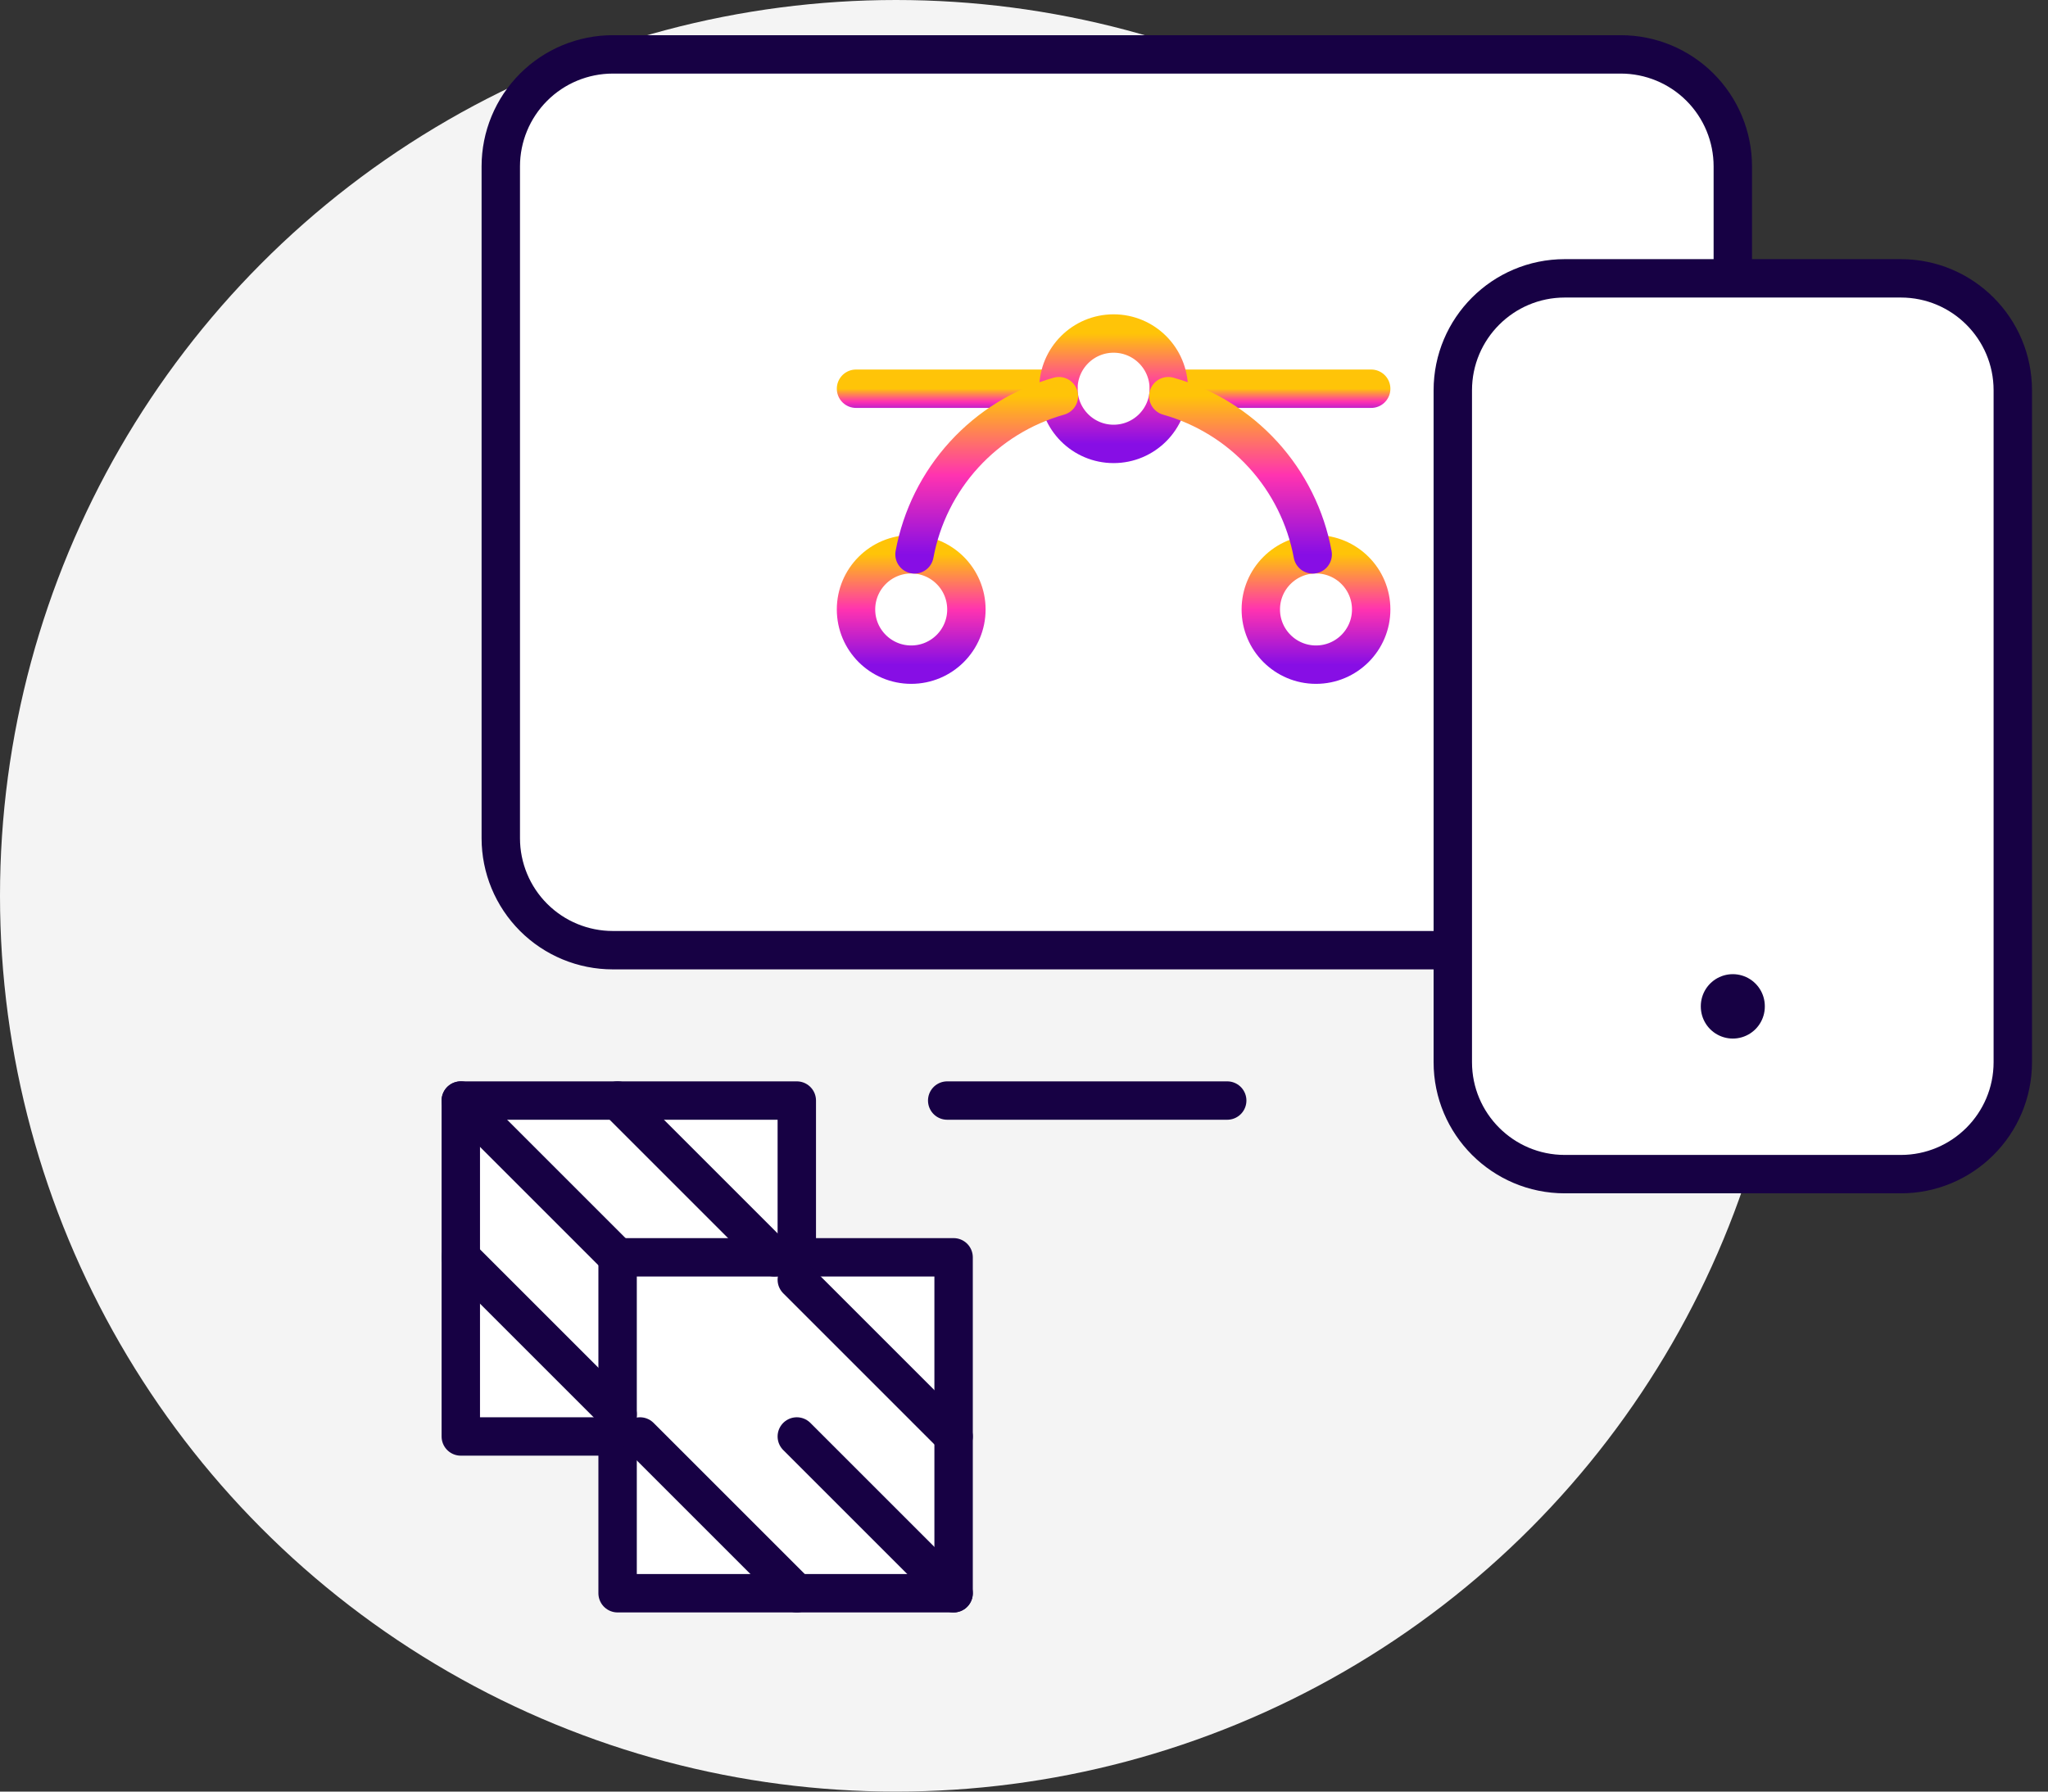<svg width="80" height="70" viewBox="0 0 80 70" fill="none" xmlns="http://www.w3.org/2000/svg">
<rect x="0" y="0" width="80" height="70" fill="#333333" stroke="none"/>
<circle cx="35" cy="35" r="35" fill="#F4F4F4"/>
<path d="M56.75 37.125H23.938C22.777 37.125 21.664 36.664 20.844 35.844C20.023 35.023 19.562 33.91 19.562 32.75V6.5C19.562 5.34 20.023 4.227 20.844 3.406C21.664 2.586 22.777 2.125 23.938 2.125H63.312C64.473 2.125 65.586 2.586 66.406 3.406C67.227 4.227 67.688 5.34 67.688 6.5V10.875" fill="white"/>
<path d="M56.75 37.125H23.938C22.777 37.125 21.664 36.664 20.844 35.844C20.023 35.023 19.562 33.91 19.562 32.75V6.5C19.562 5.34 20.023 4.227 20.844 3.406C21.664 2.586 22.777 2.125 23.938 2.125H63.312C64.473 2.125 65.586 2.586 66.406 3.406C67.227 4.227 67.688 5.34 67.688 6.5V10.875" stroke="#170144" stroke-width="1.5" stroke-linecap="round" stroke-linejoin="round"/>
<path d="M78.625 41.5V15.25C78.625 12.834 76.666 10.875 74.25 10.875L61.125 10.875C58.709 10.875 56.75 12.834 56.75 15.25V41.5C56.75 43.916 58.709 45.875 61.125 45.875H74.25C76.666 45.875 78.625 43.916 78.625 41.5Z" fill="white" stroke="#170144" stroke-width="1.5" stroke-linecap="round" stroke-linejoin="round"/>
<path d="M47.938 43H37" stroke="#170144" stroke-width="1.5" stroke-linecap="round" stroke-linejoin="round"/>
<path d="M67.688 39.328L67.688 39.312" stroke="#170144" stroke-width="2.5" stroke-linecap="round" stroke-linejoin="round"/>
<path d="M31.125 43H18V56.125H31.125V43Z" fill="white" stroke="#170144" stroke-width="1.5" stroke-linecap="round" stroke-linejoin="round"/>
<path d="M37.25 49.125H24.125V62.25H37.25V49.125Z" fill="white" stroke="#170144" stroke-width="1.5" stroke-linecap="round" stroke-linejoin="round"/>
<path d="M18 43L24.125 49.125" stroke="#170144" stroke-width="1.5" stroke-linecap="round" stroke-linejoin="round"/>
<path d="M24.125 43L30.25 49.125" stroke="#170144" stroke-width="1.5" stroke-linecap="round" stroke-linejoin="round"/>
<path d="M18 49.125L24.125 55.25" stroke="#170144" stroke-width="1.5" stroke-linecap="round" stroke-linejoin="round"/>
<path d="M31.125 56.125L37.25 62.25" stroke="#170144" stroke-width="1.5" stroke-linecap="round" stroke-linejoin="round"/>
<path d="M31.125 50L37.25 56.125" stroke="#170144" stroke-width="1.5" stroke-linecap="round" stroke-linejoin="round"/>
<path d="M25 56.125L31.125 62.25" stroke="#170144" stroke-width="1.5" stroke-linecap="round" stroke-linejoin="round"/>
<g clip-path="url(#clip0_659_4273)">
<path d="M33.438 15.188H41.344" stroke="url(#paint0_linear_659_4273)" stroke-width="1.5" stroke-linecap="round" stroke-linejoin="round"/>
<path d="M45.656 15.188H53.562" stroke="url(#paint1_linear_659_4273)" stroke-width="1.5" stroke-linecap="round" stroke-linejoin="round"/>
<path d="M43.5 17.344C44.691 17.344 45.656 16.378 45.656 15.188C45.656 13.997 44.691 13.031 43.5 13.031C42.309 13.031 41.344 13.997 41.344 15.188C41.344 16.378 42.309 17.344 43.5 17.344Z" stroke="url(#paint2_linear_659_4273)" stroke-width="1.5" stroke-linecap="round" stroke-linejoin="round"/>
<path d="M35.594 25.969C36.785 25.969 37.75 25.003 37.75 23.812C37.75 22.622 36.785 21.656 35.594 21.656C34.403 21.656 33.438 22.622 33.438 23.812C33.438 25.003 34.403 25.969 35.594 25.969Z" stroke="url(#paint3_linear_659_4273)" stroke-width="1.5" stroke-linecap="round" stroke-linejoin="round"/>
<path d="M51.406 25.969C52.597 25.969 53.562 25.003 53.562 23.812C53.562 22.622 52.597 21.656 51.406 21.656C50.215 21.656 49.25 22.622 49.25 23.812C49.25 25.003 50.215 25.969 51.406 25.969Z" stroke="url(#paint4_linear_659_4273)" stroke-width="1.5" stroke-linecap="round" stroke-linejoin="round"/>
<path d="M45.637 15.479C47.06 15.88 48.343 16.672 49.34 17.764C50.337 18.857 51.008 20.206 51.277 21.661" stroke="url(#paint5_linear_659_4273)" stroke-width="1.5" stroke-linecap="round" stroke-linejoin="round"/>
<path d="M35.723 21.661C35.992 20.206 36.663 18.857 37.66 17.764C38.657 16.672 39.939 15.88 41.363 15.479" stroke="url(#paint6_linear_659_4273)" stroke-width="1.5" stroke-linecap="round" stroke-linejoin="round"/>
</g>
<defs>
<linearGradient id="paint0_linear_659_4273" x1="37.391" y1="15.188" x2="37.391" y2="16.188" gradientUnits="userSpaceOnUse">
<stop stop-color="#FFC408"/>
<stop offset="0.5" stop-color="#FF33B0"/>
<stop offset="1" stop-color="#870EE5"/>
</linearGradient>
<linearGradient id="paint1_linear_659_4273" x1="49.609" y1="15.188" x2="49.609" y2="16.188" gradientUnits="userSpaceOnUse">
<stop stop-color="#FFC408"/>
<stop offset="0.5" stop-color="#FF33B0"/>
<stop offset="1" stop-color="#870EE5"/>
</linearGradient>
<linearGradient id="paint2_linear_659_4273" x1="43.5" y1="13.031" x2="43.5" y2="17.344" gradientUnits="userSpaceOnUse">
<stop stop-color="#FFC408"/>
<stop offset="0.5" stop-color="#FF33B0"/>
<stop offset="1" stop-color="#870EE5"/>
</linearGradient>
<linearGradient id="paint3_linear_659_4273" x1="35.594" y1="21.656" x2="35.594" y2="25.969" gradientUnits="userSpaceOnUse">
<stop stop-color="#FFC408"/>
<stop offset="0.5" stop-color="#FF33B0"/>
<stop offset="1" stop-color="#870EE5"/>
</linearGradient>
<linearGradient id="paint4_linear_659_4273" x1="51.406" y1="21.656" x2="51.406" y2="25.969" gradientUnits="userSpaceOnUse">
<stop stop-color="#FFC408"/>
<stop offset="0.5" stop-color="#FF33B0"/>
<stop offset="1" stop-color="#870EE5"/>
</linearGradient>
<linearGradient id="paint5_linear_659_4273" x1="48.457" y1="15.479" x2="48.457" y2="21.661" gradientUnits="userSpaceOnUse">
<stop stop-color="#FFC408"/>
<stop offset="0.5" stop-color="#FF33B0"/>
<stop offset="1" stop-color="#870EE5"/>
</linearGradient>
<linearGradient id="paint6_linear_659_4273" x1="38.543" y1="15.479" x2="38.543" y2="21.661" gradientUnits="userSpaceOnUse">
<stop stop-color="#FFC408"/>
<stop offset="0.5" stop-color="#FF33B0"/>
<stop offset="1" stop-color="#870EE5"/>
</linearGradient>
<clipPath id="clip0_659_4273">
<rect width="23" height="23" fill="white" transform="translate(32 8)"/>
</clipPath>
</defs>
</svg>
